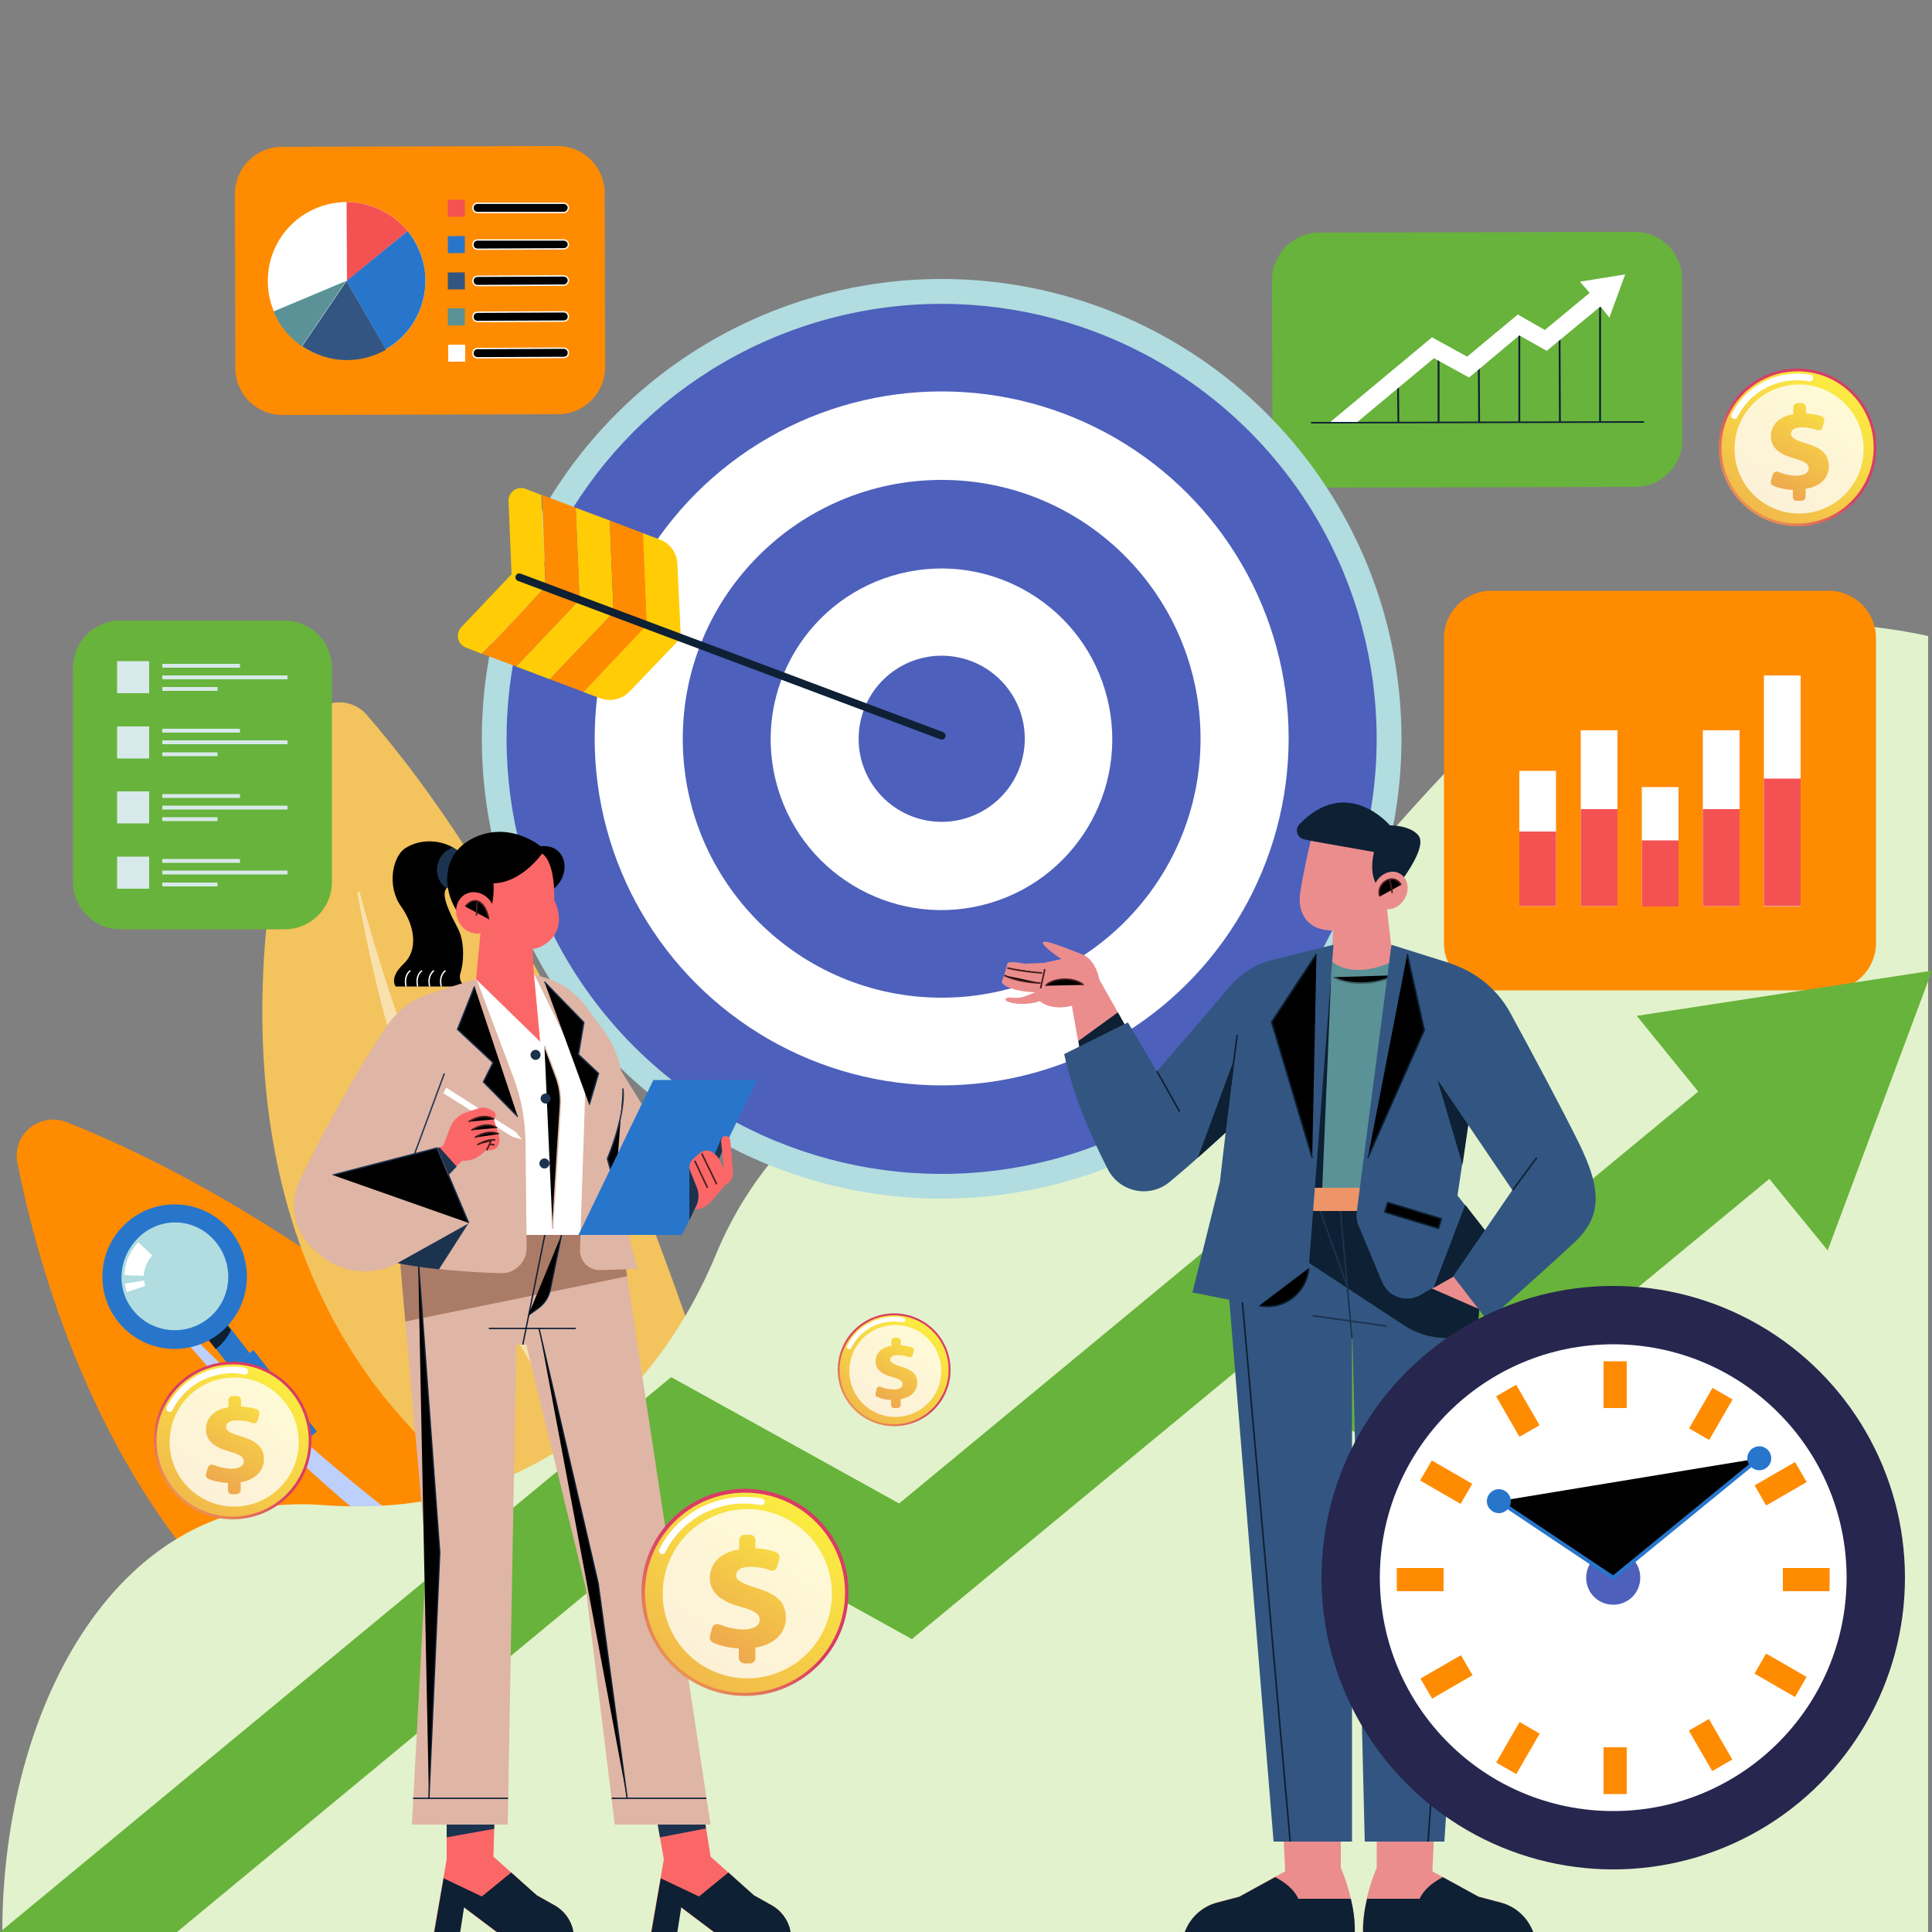 <?xml version="1.0" encoding="utf-8"?>
<!-- Generator: Adobe Illustrator 26.3.1, SVG Export Plug-In . SVG Version: 6.00 Build 0)  -->
<svg version="1.1" id="a" xmlns="http://www.w3.org/2000/svg" xmlns:xlink="http://www.w3.org/1999/xlink" x="0px" y="0px"
	 viewBox="0 0 500 500" style="enable-background:new 0 0 500 500;" xml:space="preserve">
<rect x="0" y="0" width="500" height="500" fill="#808080" stroke="none"/>
<style type="text/css">
	.st0{fill:#FF8B00;}
	.st1{fill:#BDD0FB;}
	.st2{fill:#F3C35D;}
	.st3{opacity:0.5;fill:#FFFFFF;enable-background:new    ;}
	.st4{fill:#FFFFFF;}
	.st5{fill:#F45252;}
	.st6{fill:#2776CC;}
	.st7{fill:#325681;}
	.st8{fill:#5A9297;}
	.st9{stroke:#FFFFFF;stroke-width:0.35;}
	.st10{fill:#E2F2CC;}
	.st11{fill:#68B33B;}
	.st12{fill:none;stroke:#0E2033;stroke-width:0.41;}
	.st13{fill:none;stroke:#0E2033;stroke-width:0.47;}
	.st14{fill:none;}
	.st15{fill:#B1DCE0;}
	.st16{fill:#4D60BC;}
	.st17{fill:#FFCC05;}
	.st18{fill:none;stroke:#0E2033;stroke-width:2;stroke-linecap:round;stroke-linejoin:round;}
	.st19{fill:#FB6767;}
	.st20{fill:#1B334F;}
	.st21{fill:#0E2033;}
	.st22{fill:#DFB5A5;}
	.st23{fill:#AA7B66;}
	.st24{fill:none;stroke:#0E2033;stroke-width:0.35;}
	.st25{stroke:#0E2033;stroke-width:0.35;}
	.st26{stroke:#491F1F;stroke-width:0.37;}
	.st27{fill:none;stroke:#491F1F;stroke-width:0.37;}
	.st28{stroke:#1B334F;stroke-width:0.35;}
	.st29{fill:none;stroke:#1B334F;stroke-width:0.35;}
	.st30{fill:none;stroke:#491F1F;stroke-width:0.41;}
	.st31{stroke:#491F1F;stroke-width:0.41;}
	.st32{stroke:#DFB5A5;stroke-width:0.35;}
	.st33{stroke:#FFFFFF;stroke-width:5.02;}
	.st34{fill:#EB8D8D;}
	.st35{fill:none;stroke:#1B334F;stroke-width:0.41;}
	.st36{stroke:#3A6163;stroke-width:0.41;}
	.st37{fill:#ED9568;}
	.st38{stroke:#0E2033;stroke-width:0.41;}
	.st39{fill:#26264F;}
	.st40{stroke:#2776CC;stroke-width:0.98;}
	.st41{fill:#D8E9EB;}
	.st42{fill:none;stroke:#D8E9EB;}
	.st43{fill:url(#SVGID_1_);}
	.st44{fill:url(#SVGID_00000075154720485637142720000014373369724035230109_);}
	.st45{opacity:0.78;fill:#FFFFFF;enable-background:new    ;}
	.st46{fill:url(#SVGID_00000119811432562920729230000012941263225260778929_);}
	.st47{fill:url(#SVGID_00000174597876704678427680000012912546377160419717_);}
	.st48{fill:url(#SVGID_00000102528344117663257480000012405139485240270990_);}
	.st49{fill:url(#SVGID_00000097497486040803337370000006623202304514587781_);}
	.st50{fill:url(#SVGID_00000147206691332043704850000009483871788754784652_);}
	.st51{fill:url(#SVGID_00000161631730688769125170000009057434080617025214_);}
	.st52{fill:url(#SVGID_00000052807323122890804970000003698162618381350824_);}
	.st53{fill:url(#SVGID_00000110448380799694764820000013741931063671287477_);}
	.st54{fill:url(#SVGID_00000073697191690652987010000005839279154805584809_);}
	.st55{fill:url(#SVGID_00000163045989371910997370000005717304045747564979_);}
</style>
<g>
	<path class="st0" d="M219,449.9c0,0-99-118.9-201.8-159.5c-6.9-2.7-14.1,3.2-12.7,10.5C14.1,349.6,56.3,490.9,219,449.9L219,449.9z
		"/>
	<path class="st1" d="M201.2,447.9c0.5,0.2,0.3,0.9-0.2,0.8c-18.7-3.4-96.1-26.9-164.9-116.4c-0.2-0.3,0.2-0.6,0.4-0.4
		C54.6,351.6,123.8,422.9,201.2,447.9L201.2,447.9z"/>
</g>
<g>
	<path class="st2" d="M200.5,419.6c0,0-33.1-151.2-105.6-234.6c-4.9-5.6-14-3.6-16.1,3.5C64.9,236.2,37.2,381.1,200.5,419.6z"/>
	<path class="st3" d="M185.7,409.7c0.4,0.4-0.1,0.9-0.5,0.6c-15-11.6-72.9-68.1-92.7-179.2c-0.1-0.4,0.5-0.5,0.6-0.1
		C100,256.7,128.5,351.9,185.7,409.7L185.7,409.7z"/>
</g>
<g>
	<path class="st0" d="M73,38l71.3-0.2c6.7,0,12.2,5.4,12.2,12.2l0.1,45c0,6.7-5.4,12.2-12.2,12.2l-71.3,0.2
		c-6.7,0-12.2-5.4-12.2-12.2l-0.1-45C60.8,43.5,66.2,38,73,38z"/>
	<g>
		<circle class="st4" cx="89.7" cy="72.7" r="20.4"/>
		<path class="st5" d="M105.5,59.8c-3.8-4.6-9.5-7.5-15.8-7.5l0.1,20.4L105.5,59.8L105.5,59.8z"/>
		<path class="st6" d="M105.5,59.8L89.7,72.7l10.1,17.7c6.2-3.5,10.3-10.2,10.3-17.8C110.1,67.8,108.3,63.3,105.5,59.8L105.5,59.8z"
			/>
		<path class="st7" d="M78.2,89.6c3.3,2.2,7.3,3.6,11.6,3.6c3.7,0,7.1-1,10.1-2.7L89.7,72.7L78.2,89.6L78.2,89.6z"/>
		<path class="st8" d="M70.8,80.6c1.5,3.7,4.1,6.8,7.3,9l11.5-16.9L70.8,80.6L70.8,80.6z"/>
	</g>
	<g>
		
			<rect x="115.9" y="51.7" transform="matrix(1 -2.268920e-03 2.268920e-03 1 -0.122 0.268)" class="st5" width="4.4" height="4.4"/>
		<path class="st9" d="M145.9,55l-22.3,0c-0.7,0-1.2-0.5-1.2-1.2l0,0c0-0.7,0.5-1.2,1.2-1.2l22.3,0c0.6,0,1.2,0.5,1.2,1.2l0,0
			C147,54.5,146.5,55,145.9,55z"/>
		
			<rect x="115.9" y="61.1" transform="matrix(1 -2.268920e-03 2.268920e-03 1 -0.143 0.268)" class="st6" width="4.4" height="4.4"/>
		<path class="st9" d="M145.9,64.4l-22.3,0.1c-0.7,0-1.2-0.5-1.2-1.2l0,0c0-0.7,0.5-1.2,1.2-1.2l22.3,0c0.6,0,1.2,0.5,1.2,1.2l0,0
			C147.1,63.9,146.5,64.4,145.9,64.4z"/>
		
			<rect x="115.9" y="70.5" transform="matrix(1 -2.268920e-03 2.268920e-03 1 -0.165 0.268)" class="st7" width="4.4" height="4.4"/>
		<path class="st9" d="M145.9,73.8l-22.3,0.1c-0.7,0-1.2-0.5-1.2-1.2l0,0c0-0.7,0.5-1.2,1.2-1.2l22.3-0.1c0.6,0,1.2,0.5,1.2,1.2l0,0
			C147.1,73.2,146.5,73.8,145.9,73.8z"/>
		
			<rect x="115.9" y="79.8" transform="matrix(1 -2.268920e-03 2.268920e-03 1 -0.186 0.268)" class="st8" width="4.4" height="4.4"/>
		<path class="st9" d="M145.9,83.1l-22.3,0.1c-0.7,0-1.2-0.5-1.2-1.2l0,0c0-0.7,0.5-1.2,1.2-1.2l22.3-0.1c0.6,0,1.2,0.5,1.2,1.2l0,0
			C147.1,82.6,146.6,83.1,145.9,83.1z"/>
		<rect x="116" y="89.2" transform="matrix(1 -2.268920e-03 2.268920e-03 1 -0.207 0.268)" class="st4" width="4.4" height="4.4"/>
		<path class="st9" d="M145.9,92.5l-22.3,0.1c-0.7,0-1.2-0.5-1.2-1.2l0,0c0-0.7,0.5-1.2,1.2-1.2l22.3-0.1c0.6,0,1.2,0.5,1.2,1.2l0,0
			C147.1,92,146.6,92.5,145.9,92.5z"/>
	</g>
</g>
<path class="st10" d="M499,500V164.6c0,0-69.4-16.7-111.2,21.8c-41.8,38.5-53.5,73.6-100.4,74.4c-46.8,0.8-86.1,25.2-102,63.6
	s-49.4,69.1-102,65.1c-52.7-4.1-82.8,52-82.8,110.5H499z"/>
<g>
	<path class="st11" d="M341.4,60.2l81.7-0.2c6.7,0,12.2,5.4,12.2,12.2l0.1,41.6c0,6.7-5.4,12.2-12.2,12.2l-81.7,0.2
		c-6.7,0-12.2-5.4-12.2-12.2l-0.1-41.6C329.2,65.7,334.7,60.2,341.4,60.2z"/>
	<g>
		<g>
			<line class="st12" x1="339.3" y1="109.4" x2="425.5" y2="109.2"/>
			<g>
				<line class="st13" x1="361.8" y1="99" x2="361.9" y2="109.3"/>
				<line class="st13" x1="372.3" y1="91.2" x2="372.3" y2="109.3"/>
				<line class="st13" x1="382.7" y1="93.1" x2="382.8" y2="109.3"/>
				<line class="st13" x1="393.2" y1="84.6" x2="393.2" y2="109.2"/>
				<line class="st13" x1="403.6" y1="84.5" x2="403.7" y2="109.2"/>
				<line class="st13" x1="414.1" y1="79.5" x2="414.1" y2="109.2"/>
			</g>
		</g>
		<polygon class="st4" points="408.9,72.9 411.4,75.8 399.8,85.4 392.8,81.4 379.7,92.3 370.6,87.3 344.3,109.2 351.3,109.2 
			371.1,92.7 380.2,97.7 393.2,86.8 400.3,90.8 414.2,79.3 416.5,82.2 420.6,71 		"/>
	</g>
</g>
<g>
	<path class="st0" d="M385.9,152.9h87.4c6.7,0,12.2,5.5,12.2,12.2v79c0,6.7-5.5,12.2-12.2,12.2h-87.4c-6.7,0-12.2-5.5-12.2-12.2v-79
		C373.7,158.4,379.2,152.9,385.9,152.9z"/>
	<g>
		<g>
			<g>
				<rect x="393.2" y="199.5" class="st4" width="9.5" height="35"/>
				<rect x="393.2" y="215.2" class="st5" width="9.5" height="19.3"/>
			</g>
			<g>
				<rect x="409.1" y="189" class="st4" width="9.5" height="45.5"/>
				<rect x="409.1" y="209.4" class="st5" width="9.5" height="25.1"/>
			</g>
			<g>
				<rect x="424.9" y="203.7" class="st4" width="9.5" height="30.9"/>
				<rect x="424.9" y="217.5" class="st5" width="9.5" height="17.1"/>
			</g>
			<g>
				<rect x="440.7" y="189" class="st4" width="9.5" height="45.5"/>
				<rect x="440.7" y="209.4" class="st5" width="9.5" height="25.1"/>
			</g>
			<g>
				<rect x="456.5" y="174.8" class="st4" width="9.5" height="59.8"/>
				<rect x="456.5" y="201.5" class="st5" width="9.5" height="33"/>
			</g>
		</g>
		<line class="st14" x1="384.3" y1="234.5" x2="474.9" y2="234.5"/>
	</g>
</g>
<g>
	<g>
		<circle class="st15" cx="243.7" cy="191.2" r="119"/>
		
			<ellipse transform="matrix(0.707 -0.707 0.707 0.707 -63.781 228.34)" class="st16" cx="243.7" cy="191.2" rx="112.6" ry="112.6"/>
		<circle class="st4" cx="243.7" cy="191.1" r="89.8"/>
		<circle class="st16" cx="243.7" cy="191.2" r="67"/>
		
			<ellipse transform="matrix(0.971 -0.239 0.239 0.971 -38.679 63.918)" class="st4" cx="243.7" cy="191.2" rx="44.2" ry="44.2"/>
		
			<ellipse transform="matrix(0.16 -0.987 0.987 0.16 16.006 401.132)" class="st16" cx="243.7" cy="191.2" rx="21.5" ry="21.5"/>
	</g>
	<g>
		<g>
			<path class="st17" d="M141.2,151.9l-8.8-3.3l-0.8-18.9c-0.1-2.3,2.2-4,4.4-3.2l4.1,1.6L141.2,151.9L141.2,151.9z"/>
			<polygon class="st0" points="150,155.2 141.2,151.9 140.3,128.1 149,131.4 			"/>
			<polygon class="st17" points="158.8,158.5 150,155.2 149,131.4 157.8,134.7 			"/>
			<polygon class="st0" points="167.5,161.8 158.8,158.5 157.8,134.7 166.5,138 			"/>
			<path class="st17" d="M176.2,165.1l-8.8-3.3l-1-23.8l4.3,1.6c2.7,1,4.5,3.5,4.6,6.4L176.2,165.1z"/>
			<path class="st17" d="M141.2,151.9l-8.8-3.3l-13,13.7c-1.6,1.7-1,4.5,1.2,5.3l4.1,1.6L141.2,151.9L141.2,151.9z"/>
			<polygon class="st0" points="150,155.2 141.2,151.9 124.8,169.2 133.6,172.5 			"/>
			<polygon class="st17" points="158.8,158.5 150,155.2 133.6,172.5 142.3,175.8 			"/>
			<polygon class="st0" points="167.5,161.8 158.8,158.5 142.3,175.8 151.1,179.1 			"/>
			<path class="st17" d="M176.2,165.1l-8.8-3.3l-16.4,17.3l4.3,1.6c2.7,1,5.7,0.3,7.7-1.8L176.2,165.1L176.2,165.1z"/>
		</g>
		<line class="st18" x1="134.4" y1="149.4" x2="243.7" y2="190.4"/>
	</g>
</g>
<polygon class="st11" points="423.6,262.9 439.5,282.5 364.1,344.8 318.2,318.4 232.7,389.1 173.7,356.4 0,500 45.8,500 177,391.5 
	236,424.2 321.2,353.8 367.1,380.1 457.9,305.1 473,323.6 500,251.2 "/>
<g>
	<path class="st19" d="M115.6,481.2v-11.4H128l-0.3,10.7l11.2,10l4.8,2.7c2.2,1.2,3.8,3.4,4.4,5.8l0.2,1h-19.8l-8.5-6.4l-1,6.4h-6.7
		L115.6,481.2L115.6,481.2z"/>
	<polygon class="st20" points="128,469.8 115.6,469.8 115.6,475.5 127.9,473.3 	"/>
	<path class="st21" d="M143.7,493.2l-4.8-2.7l-6.6-5.9l-7.6,6.2l-9.9-4.7l-2.4,13.9h6.7l1-6.4l8.5,6.4h19.8l-0.2-1
		C147.5,496.6,145.9,494.5,143.7,493.2L143.7,493.2z"/>
	<path class="st19" d="M171.8,481.2l-2-11.4h12.4l1.7,10.7l11.2,10l4.8,2.7c2.2,1.2,3.8,3.4,4.4,5.8l0.2,1h-19.8l-8.5-6.4l-1,6.4
		h-6.7L171.8,481.2L171.8,481.2z"/>
	<polygon class="st20" points="169.8,469.8 182.2,469.8 182.7,473.2 170.8,475.5 	"/>
	<path class="st21" d="M199.9,493.2l-4.8-2.7l-6.6-5.9l-7.6,6.2l-9.9-4.7l-2.4,13.9h6.7l1-6.4l8.5,6.4h19.8l-0.2-1
		C203.7,496.6,202.1,494.5,199.9,493.2L199.9,493.2z"/>
	<polygon class="st22" points="102.8,318 160.4,318 183.9,472.2 159.1,472.2 151.6,411.1 136.2,348 133.6,348 131.4,472.2 
		106.6,472.2 110.3,403.1 	"/>
	<polygon class="st23" points="162.3,330.3 104.9,342 102.8,318 160.4,318 	"/>
	<g>
		<line class="st24" x1="182.8" y1="465.4" x2="158.3" y2="465.4"/>
		<line class="st24" x1="131.5" y1="465.4" x2="106.9" y2="465.4"/>
	</g>
	<line class="st24" x1="141" y1="319.6" x2="135.3" y2="348"/>
	<path class="st25" d="M145.3,319.6l-2.9,14.1c-0.4,2-1.5,3.7-3.2,4.9l-2.5,1.8"/>
	<line class="st24" x1="126.5" y1="343.8" x2="149" y2="343.8"/>
	<polyline class="st25" points="108.2,325.6 113.8,401.8 111,465.4 	"/>
	<polyline class="st25" points="139.5,343.8 154.8,409.8 162.3,465.4 	"/>
	<polygon class="st22" points="148.1,256.8 170.6,293 157.9,311.7 	"/>
	<polygon class="st4" points="127.9,319.6 153.6,319.6 153.6,272.6 138.3,252.2 123.3,253.3 	"/>
	<path d="M119.3,220.9c-3.6-3.6-10.1-4.2-14.4-1.4c-3.4,2.2-4.8,9.9-1.1,15.1c3.7,5.2,4.4,11.4,0.6,14.9c-3.8,3.6-2,5.8-2,5.8h18.1
		c0,0-2.1-1.1-1.3-3.6c0.8-2.5,1.1-7.6-0.5-11s-6.7-11.6-1-11.5C117.6,229.1,119.3,220.9,119.3,220.9z"/>
	<path class="st20" d="M113.1,225.1c0,2,0.9,3.7,2.4,4.8c0.4-0.5,1.1-0.8,2.2-0.8l1.6-8.2c-0.6-0.6-1.3-1.1-2.1-1.6
		C114.8,220.2,113.1,222.4,113.1,225.1z"/>
	<path d="M142.5,230.6c5.7-3.7,4.5-12.3-2.6-11.6c0,0-8.4-7-18-1.8c-9.6,5.2-6.7,17.9,0,22.4L142.5,230.6L142.5,230.6z"/>
	<path class="st19" d="M140.3,220.9c0,0-5.3,7.6-12.6,7.7c0,0,0.8,6.5-3.3,12.4l-1.2,12.4l16.6,16.2l-1.6-17.3l-0.4-6.7
		c3.4-0.3,9.5-4.6,5.6-12.7C143.5,232.8,143.8,223.3,140.3,220.9L140.3,220.9z"/>
	<path class="st19" d="M127.5,234.2c1.3,2.7,0.3,5.9-2.1,7c-2.4,1.1-5.5-0.1-6.8-2.9c-1.3-2.7-0.3-5.9,2.1-7
		S126.2,231.4,127.5,234.2z"/>
	<path class="st26" d="M120.4,234.6c2.8-3.3,5.4-0.7,6.1,3.3"/>
	<line class="st27" x1="123.3" y1="237" x2="123.5" y2="233.1"/>
	<path class="st22" d="M123.3,253.3l9.6,25.6c2,5.3,3,10.8,3.1,16.4l0.3,27.7c0,3.6-3,6.6-6.6,6.5c-7.4-0.2-19.4-0.9-28.9-3.2
		l3-55.5c0.4-6.9,5-12.9,11.6-15L123.3,253.3L123.3,253.3z"/>
	<path class="st20" d="M121.3,316.5l-20.4,6.5l-0.2,3.4c4,1,8.5,1.6,12.9,2.1L121.3,316.5L121.3,316.5z"/>
	<path class="st22" d="M111.2,257.2l6.3-2l-1.3,19.6l-8.9,23.9l5.8-1.5l8.2,19.4l-18.3,10.2c-6.7,3.7-14.9,2.7-20.6-2.4l-1.4-1.3
		c-4.9-4.5-6.3-11.7-3.4-17.7c4.9-10.1,13.2-26,22.4-39.7C102.7,261.6,106.6,258.7,111.2,257.2L111.2,257.2z"/>
	<polyline class="st28" points="121.3,316.5 113.1,297.1 86.1,304.1 	"/>
	<line class="st29" x1="115" y1="277.8" x2="107.3" y2="298.6"/>
	<path class="st22" d="M138.3,252.2l11.2,23c1.4,2.8,2,5.9,1.9,9l-1.3,39.2c-0.1,3,2.3,5.4,5.3,5.3l9.6-0.3l-7.8-28.6l3-10.7
		c2.2-7.8,0.7-16.2-4.2-22.7l-4.5-6.1c-2.5-3.3-5.9-5.8-9.9-7.1L138.3,252.2L138.3,252.2z"/>
	<polygon class="st4" points="133.4,292.9 135.1,294.9 132.6,294.2 114.7,282.9 115.5,281.5 	"/>
	<polyline class="st28" points="122.8,255.3 118.4,266.4 127.6,275 125.1,280 134,289 	"/>
	<polyline class="st28" points="140.9,254.1 151.1,264.6 149.7,272.9 154.9,277.8 152.5,285.9 	"/>
	<path class="st9" d="M106.2,251.2c0,0-1.8,1.1-1.1,4.1"/>
	<path class="st9" d="M109.2,251.2c0,0-1.8,1.1-1.1,4.1"/>
	<path class="st9" d="M112.3,251.2c0,0-1.8,1.1-1.1,4.1"/>
	<path class="st9" d="M115.3,251.2c0,0-1.8,1.1-1.1,4.1"/>
	<path class="st28" d="M161.2,281.7c0,0,1.1,5.5-4,18.2l2.1,7.5"/>
	<polygon class="st6" points="176.5,319.6 149.7,319.6 169.1,279.5 195.9,279.5 	"/>
	<polygon class="st20" points="178.4,302.4 178.4,315.8 187.8,296.2 186.7,294.5 184.3,300.4 	"/>
	<g>
		<path class="st19" d="M184,311l3.8-4.4l0,0c1.2-0.6,2-1.8,1.9-3.1l-0.7-8.4c-0.1-0.8-0.9-1.3-1.7-1l0,0c-0.4,0.2-0.7,0.7-0.7,1.2
			l0.8,7.3l-1.5-2.9c-0.2-0.4-0.5-0.7-0.8-0.9l-0.6-0.5c-1-0.8-2.4-0.7-3.4,0.1l-1.8,1.6c-0.8,0.8-1.1,1.9-0.7,3l1.7,4.2
			c0.7,1.7,0.6,3.6-0.2,5.2l-0.3,0.6l0,0C181.3,313,182.9,312.3,184,311L184,311z"/>
		<line class="st30" x1="181.6" y1="298.5" x2="185.5" y2="306.5"/>
		<line class="st30" x1="179.8" y1="300.4" x2="183.1" y2="307.4"/>
	</g>
	<g>
		<path class="st19" d="M113.1,297.1l1.6-0.5l1.8-4.8c0.7-1.8,2.2-3.3,4.1-3.9l3.3-1.1c1-0.3,2.1-0.2,2.9,0.3l0.9,0.5
			c0.6,0.4,0.8,1.2,0.3,1.8l-0.2,0.2l1.5,5c0,0,0.3,3.7-3.5,3c0,0-2.5,3.1-6.2,2.8l-3.6,3.6L113.1,297.1L113.1,297.1z"/>
		<g>
			<path class="st31" d="M127.9,289.7c0,0-2.4-2-6.6,0.6"/>
			<path class="st31" d="M128.6,291.9c0,0-2.4-2-6.6,0.6"/>
			<path class="st31" d="M129.1,293.5c-0.8-0.4-3-1.1-6.2,0.9"/>
			<path class="st31" d="M128.2,295c-1.1-0.1-2.7,0.1-4.7,1.3"/>
			<path class="st31" d="M125.9,297.7c0,0,0.9-1.5,1.2-2.7"/>
			<line class="st30" x1="128" y1="296.3" x2="126.6" y2="296.1"/>
		</g>
		<polygon class="st20" points="113.8,297 118.2,301.9 116.1,304.1 113.1,297.1 		"/>
	</g>
	<path class="st32" d="M140.9,270.7l3,8c0.9,2.4,1.3,5,1.1,7.6l-2,31.7"/>
	<path class="st20" d="M139.9,273c0,0.7-0.6,1.3-1.3,1.3s-1.3-0.6-1.3-1.3s0.6-1.3,1.3-1.3S139.9,272.3,139.9,273z"/>
	<path class="st20" d="M142.5,284.3c0,0.7-0.6,1.3-1.3,1.3s-1.3-0.6-1.3-1.3s0.6-1.3,1.3-1.3S142.5,283.6,142.5,284.3z"/>
	<path class="st20" d="M142.2,301.1c0,0.7-0.6,1.3-1.3,1.3s-1.3-0.6-1.3-1.3s0.6-1.3,1.3-1.3S142.2,300.4,142.2,301.1z"/>
</g>
<g>
	
		<rect x="65.8" y="349.2" transform="matrix(0.79 -0.614 0.614 0.79 -207.651 119.269)" class="st6" width="8.7" height="26.7"/>
	
		<rect x="55.1" y="341.1" transform="matrix(0.79 -0.614 0.614 0.79 -200.737 108.718)" class="st6" width="6.2" height="12.2"/>
	<path class="st21" d="M55.8,349.1c0.1,0,0.1-0.1,0.2-0.1c1.7-1.3,2.9-2.9,3.8-4.8l-2.9-3.7l-4.9,3.8L55.8,349.1L55.8,349.1z"/>
	<circle class="st6" cx="45.2" cy="330.4" r="18.7"/>
	<path class="st15" d="M56.2,321.9c4.6,6.1,3.6,14.7-2.4,19.4S39,345,34.3,338.9s-3.4-14.5,2.4-19.4
		C42.8,314.5,51.5,315.6,56.2,321.9z"/>
	<path class="st33" d="M35.2,333.6c-0.2-0.6-0.3-1.2-0.4-1.8"/>
	<path class="st33" d="M34.7,330.1c0.1-2.5,1.1-5,2.9-6.9"/>
</g>
<g>
	<path class="st34" d="M291.5,265.9l-7-12.4c0,0-0.8-5.2-4.6-6.6c-3.9-1.4-9.5-3.9-10-3c-0.4,0.9,4.8,4.3,4.8,4.3l-4.6,1l-4.9,0.2
		c0,0-4.3-0.9-4.5,0c-0.2,0.9-0.9,3.4-1.4,4.5c-0.5,1.1,3.6,2.8,8.6,2.9c0,0-2.7,1.2-4,1.4s-3.4-0.4-3.7,0.4c-0.3,0.8,4.5,2,8.9,0.5
		c0,0,2.7,2.6,8.3,1.2l2,11.3L291.5,265.9L291.5,265.9z"/>
	<path class="st31" d="M260.7,250.5c0,0,3.3,0.9,9,1.3"/>
	<path class="st31" d="M259.9,252.4c0,0,3.1,1.8,9.4,2"/>
	<line class="st30" x1="270.4" y1="250.8" x2="269.3" y2="255.8"/>
	<path class="st31" d="M270.6,255.1c1.9-2,7.2-2.4,9.8-0.2"/>
	<polygon class="st21" points="279.1,269.4 279.4,271.5 291.5,265.9 289.3,262 	"/>
	<path class="st34" d="M347,473.7v9.7c0,0,3.5,7.5,3.7,16.5h-44l0.4-0.9c1.5-3.3,4.5-5.8,8-6.7l5.7-1.5l11.8-6.5l-0.5-10.7
		L347,473.7L347,473.7z"/>
	<path class="st21" d="M349.6,491.4H336c-1.2-2.7-3.9-4.5-6-5.6l-9.3,5.1l-5.7,1.5c-3.5,0.9-6.5,3.4-8,6.7l-0.4,0.9h44
		C350.7,496.9,350.2,493.9,349.6,491.4L349.6,491.4z"/>
	<path class="st34" d="M356.3,473.7v9.7c0,0-3.5,7.5-3.7,16.5h44l-0.4-0.9c-1.5-3.3-4.5-5.8-8-6.7l-5.7-1.5l-11.8-6.5l0.5-10.7
		L356.3,473.7L356.3,473.7z"/>
	<path class="st21" d="M353.8,491.4h13.6c1.2-2.7,3.9-4.5,6-5.6l9.3,5.1l5.7,1.5c3.5,0.9,6.5,3.4,8,6.7l0.4,0.9h-44
		C352.7,496.9,353.2,493.9,353.8,491.4L353.8,491.4z"/>
	<polygon class="st7" points="383.8,322.6 373.8,476.6 353.2,476.6 349.9,341.8 349.9,476.6 329.6,476.6 317.7,331.1 324,313.4 
		364.6,313.4 	"/>
	<path class="st21" d="M382.4,345l1.5-22.4l-19.2-9.2h-29l-1.7,10.3l29.2,19.2c4.7,3.1,10.4,4.1,15.9,2.9L382.4,345L382.4,345z"/>
	<line class="st35" x1="339.7" y1="340.5" x2="358.9" y2="343.2"/>
	<line class="st35" x1="349.9" y1="346.3" x2="346.9" y2="313.4"/>
	<line class="st35" x1="341.7" y1="313.4" x2="348.7" y2="333"/>
	<line class="st12" x1="321.2" y1="333.3" x2="333.9" y2="476.6"/>
	<line class="st12" x1="379.6" y1="331.9" x2="369.6" y2="476.6"/>
	<polygon class="st34" points="368.6,332.6 382.8,338.8 376.2,330.3 	"/>
	<rect x="339.2" y="248.6" class="st8" width="26.5" height="58.8"/>
	<path class="st36" d="M345.1,252.9c4.5,2.4,11.8,1.8,15.8-0.5"/>
	<polygon class="st21" points="344.5,252.9 342.2,307.4 338.5,307.4 	"/>
	<rect x="333.9" y="307.4" class="st37" width="23" height="6"/>
	<path class="st21" d="M358.8,232.9c0,0,11.5-13.1,8.2-16.8c-2.3-2.6-7.3-2.5-7.3-2.5s-11-13.1-23.4-0.3c-1.3,1.3-0.6,3.5,1.1,3.9
		c0.5,0.1,1.1,0.2,1.8,0.4c4.6,0.8,11,12.3,11,12.3L358.8,232.9L358.8,232.9z"/>
	<path class="st34" d="M339.2,217.6c0,0-2,8.4-2.7,13.4c-0.8,5.1,1.7,9.9,8.5,9.8l-0.3,8c0,0,4.8,5,15.8,0l-2-17.5
		c0,0-4.9-2.3-2.9-10.8L339.2,217.6L339.2,217.6z"/>
	<path class="st34" d="M363.5,232.6c-1.4,2.4-4.2,3.4-6.2,2.2c-2-1.2-2.6-4.1-1.2-6.5s4.2-3.4,6.2-2.2
		C364.4,227.3,364.9,230.2,363.5,232.6z"/>
	<path class="st31" d="M357.1,232c-1.1-3.4,3.5-6.4,5.5-3"/>
	<line class="st30" x1="360.3" y1="231.1" x2="359.7" y2="227.6"/>
	<path class="st7" d="M345.1,244.5l-6.4,83.7c-0.5,6.4-6.5,11-12.8,9.7l-17.3-3.4l7.1-28.6l1.5-12.8c0,0-7.3,6.8-14.4,12.7
		c-5.2,4.4-13,2.8-16.1-3.2c-4-7.8-8.9-18.8-11.3-29.8l16.5-8.2l7.5,12.7l19-22.1c2.9-3.4,6.8-5.8,11.1-6.8L345.1,244.5L345.1,244.5
		z"/>
	<path class="st7" d="M360.1,244.5l-9,69.3c-0.1,1.1,0,2.2,0.4,3.2l6.2,14.8c1.6,3.9,6.2,5.4,9.8,3.4l20.7-11.8l-11-14l6.8-45.7
		c1-6.4-2.9-12.5-9-14.5L360.1,244.5L360.1,244.5z"/>
	<polygon class="st21" points="372,279.4 378.5,301.4 380.1,290.4 	"/>
	<polygon class="st21" points="371,333.3 379.2,311.8 388.3,323.5 	"/>
	<polyline class="st38" points="340.7,246.9 329.1,264.5 339.6,299.6 	"/>
	<polyline class="st38" points="354,299.6 368.6,266.6 364.2,246.9 	"/>
	<path class="st7" d="M371.4,278.5l20,29.5l-15.3,22.3l8.9,11.5c0,0,17.8-15.8,22.8-20.6c7-6.7,6.4-13.9,1-25
		c-4-8.2-12.4-23.9-17.9-34c-3.3-6.1-8.9-10.7-15.5-12.8l-5-1.6L371.4,278.5L371.4,278.5z"/>
	<line class="st12" x1="391.5" y1="308" x2="397.7" y2="299.6"/>
	
		<rect x="364.5" y="307.4" transform="matrix(0.29 -0.957 0.957 0.29 -41.504 573.369)" class="st38" width="2.6" height="14.5"/>
	<line class="st12" x1="316.9" y1="293" x2="320.2" y2="267.8"/>
	<line class="st12" x1="299.4" y1="277.2" x2="305.3" y2="287.7"/>
	<polygon class="st21" points="310,299.6 317.2,293.1 319.5,273.9 	"/>
	<path class="st38" d="M338.7,328.2c-0.5,6.4-6.5,11-12.8,9.7"/>
</g>
<g>
	<circle class="st39" cx="417.5" cy="408.3" r="75.5"/>
	<circle class="st4" cx="417.5" cy="408.3" r="60.4"/>
	<path class="st16" d="M424.5,408.3c0,3.9-3.1,7-7,7s-7-3.1-7-7s3.1-7,7-7S424.5,404.4,424.5,408.3z"/>
	<g>
		<g>
			<rect x="415" y="352.3" class="st0" width="6" height="12.1"/>
			<rect x="415" y="452.2" class="st0" width="6" height="12.1"/>
		</g>
		<g>
			<rect x="389.8" y="359.1" transform="matrix(0.866 -0.5 0.5 0.866 -129.929 245.284)" class="st0" width="6" height="12.1"/>
			<rect x="439.7" y="445.6" transform="matrix(0.866 -0.5 0.5 0.866 -166.505 281.841)" class="st0" width="6" height="12.1"/>
		</g>
		<g>
			<rect x="371.3" y="377.5" transform="matrix(0.5 -0.866 0.866 0.5 -145.031 515.949)" class="st0" width="6" height="12.1"/>
			<rect x="457.8" y="427.5" transform="matrix(0.5 -0.866 0.866 0.5 -145.047 615.839)" class="st0" width="6" height="12.1"/>
		</g>
		<g>
			<rect x="361.5" y="405.8" class="st0" width="12.1" height="6"/>
			<rect x="461.4" y="405.8" class="st0" width="12.1" height="6"/>
		</g>
		<g>
			<rect x="368.3" y="431" transform="matrix(0.866 -0.5 0.5 0.866 -166.83 245.311)" class="st0" width="12.1" height="6"/>
			<rect x="454.8" y="381" transform="matrix(0.866 -0.5 0.5 0.866 -130.269 281.876)" class="st0" width="12.1" height="6"/>
		</g>
		<g>
			<rect x="386.8" y="449.4" transform="matrix(0.5 -0.866 0.866 0.5 -195.364 566.404)" class="st0" width="12.1" height="6"/>
			<rect x="436.7" y="362.9" transform="matrix(0.5 -0.866 0.866 0.5 -95.48 566.391)" class="st0" width="12.1" height="6"/>
		</g>
	</g>
	<polyline class="st40" points="387.9,388.5 417.5,408.3 455.3,377.4 	"/>
	<circle class="st6" cx="387.9" cy="388.5" r="3.1"/>
	<circle class="st6" cx="455.3" cy="377.4" r="3.1"/>
</g>
<g>
	<path class="st11" d="M31.1,160.6h42.6c6.7,0,12.2,5.5,12.2,12.2v55.5c0,6.7-5.5,12.2-12.2,12.2H31.1c-6.7,0-12.2-5.5-12.2-12.2
		v-55.5C18.9,166.1,24.3,160.6,31.1,160.6z"/>
	<g>
		<g>
			<rect x="30.3" y="171.1" class="st41" width="8.3" height="8.3"/>
			<g>
				<line class="st42" x1="42" y1="172.3" x2="62.1" y2="172.3"/>
				<line class="st42" x1="42" y1="175.3" x2="74.4" y2="175.3"/>
				<line class="st42" x1="42" y1="178.3" x2="56.3" y2="178.3"/>
			</g>
		</g>
		<g>
			<rect x="30.3" y="188" class="st41" width="8.3" height="8.3"/>
			<g>
				<line class="st42" x1="42" y1="189.1" x2="62.1" y2="189.1"/>
				<line class="st42" x1="42" y1="192.1" x2="74.4" y2="192.1"/>
				<line class="st42" x1="42" y1="195.2" x2="56.3" y2="195.2"/>
			</g>
		</g>
		<g>
			<rect x="30.3" y="204.8" class="st41" width="8.3" height="8.3"/>
			<g>
				<line class="st42" x1="42" y1="206" x2="62.1" y2="206"/>
				<line class="st42" x1="42" y1="209" x2="74.4" y2="209"/>
				<line class="st42" x1="42" y1="212" x2="56.3" y2="212"/>
			</g>
		</g>
		<g>
			<rect x="30.3" y="221.7" class="st41" width="8.3" height="8.3"/>
			<g>
				<line class="st42" x1="42" y1="222.8" x2="62.1" y2="222.8"/>
				<line class="st42" x1="42" y1="225.8" x2="74.4" y2="225.8"/>
				<line class="st42" x1="42" y1="228.9" x2="56.3" y2="228.9"/>
			</g>
		</g>
	</g>
</g>
<g>
	
		<linearGradient id="SVGID_1_" gradientUnits="userSpaceOnUse" x1="156.092" y1="47.279" x2="192.052" y2="89.019" gradientTransform="matrix(1 0 0 -1 -4.225476e-02 501.982)">
		<stop  offset="0" style="stop-color:#FDF53F"/>
		<stop  offset="1" style="stop-color:#D93C65"/>
	</linearGradient>
	<circle class="st43" cx="192.8" cy="412.1" r="26.8"/>
	
		<linearGradient id="SVGID_00000084507788237045608880000013301076024885719999_" gradientUnits="userSpaceOnUse" x1="212.335" y1="119.47" x2="106.025" y2="-41.14" gradientTransform="matrix(1 0 0 -1 3.404021e-02 502.013)">
		<stop  offset="0" style="stop-color:#FDF53F"/>
		<stop  offset="1" style="stop-color:#D93C65"/>
	</linearGradient>
	<circle style="fill:url(#SVGID_00000084507788237045608880000013301076024885719999_);" cx="192.8" cy="412.2" r="25.9"/>
	<path class="st4" d="M171.4,402.2c-0.1,0-0.2,0-0.4-0.1c-0.4-0.2-0.6-0.7-0.4-1.1c4.2-8.4,12.7-13.6,22.1-13.6c1.5,0,3,0.1,4.5,0.4
		c0.4,0.1,0.8,0.5,0.7,1c-0.1,0.5-0.5,0.8-1,0.7c-1.4-0.2-2.8-0.4-4.2-0.4c-8.8,0-16.7,4.9-20.6,12.7
		C172,402,171.7,402.2,171.4,402.2L171.4,402.2z"/>
	
		<ellipse transform="matrix(0.926 -0.377 0.377 0.926 -141.178 103.172)" class="st45" cx="193.3" cy="412.7" rx="21.9" ry="21.9"/>
	
		<linearGradient id="SVGID_00000019657814734757435370000003668945051063943086_" gradientUnits="userSpaceOnUse" x1="209.18" y1="114.86" x2="152.57" y2="19.82" gradientTransform="matrix(1 0 0 -1 0 502)">
		<stop  offset="0" style="stop-color:#FDF53F"/>
		<stop  offset="1" style="stop-color:#D93C65"/>
	</linearGradient>
	<path style="fill:url(#SVGID_00000019657814734757435370000003668945051063943086_);" d="M191.2,429v-2.4c-2.5-0.1-4.9-0.7-6.7-1.5
		c-0.6-0.3-0.9-1-0.8-1.6l0.6-2.2c0.2-0.8,1.1-1.2,1.9-0.9c1.7,0.7,3.9,1.3,6.2,1.3s4.2-0.8,4.2-2.5c0-1.5-1.4-2.4-4.7-3.3
		c-4.8-1.3-8.2-3.4-8.2-7.5c0-3.8,2.8-6.7,7.6-7.4v-2.4c0-0.8,0.6-1.4,1.4-1.4h1.4c0.8,0,1.4,0.6,1.4,1.4v2.1c2.3,0.1,4,0.5,5.3,1
		c0.7,0.2,1.1,1,0.9,1.7l-0.6,2.1c-0.2,0.8-1.1,1.2-1.8,0.9c-1.2-0.5-3-0.9-5.2-0.9c-2.8,0-3.6,1.2-3.6,2.2c0,1.3,1.7,2.2,5.4,3.3
		c5.3,1.6,7.5,3.8,7.5,7.7c0,3.6-2.7,6.9-7.9,7.7v2.7c0,0.8-0.6,1.4-1.4,1.4h-1.4C191.8,430.4,191.2,429.8,191.2,429L191.2,429z"/>
</g>
<g>
	
		<linearGradient id="SVGID_00000042717342868654460500000007957043703693567647_" gradientUnits="userSpaceOnUse" x1="32.23" y1="96.79" x2="59.62" y2="128.58" gradientTransform="matrix(1 0 0 -1 -2.240507e-03 501.992)">
		<stop  offset="0" style="stop-color:#FDF53F"/>
		<stop  offset="1" style="stop-color:#D93C65"/>
	</linearGradient>
	<circle style="fill:url(#SVGID_00000042717342868654460500000007957043703693567647_);" cx="60.2" cy="372.8" r="20.4"/>
	
		<linearGradient id="SVGID_00000140693590007612454840000000285738895124118966_" gradientUnits="userSpaceOnUse" x1="75.098" y1="151.781" x2="-5.912" y2="29.401" gradientTransform="matrix(1 0 0 -1 0 502)">
		<stop  offset="0" style="stop-color:#FDF53F"/>
		<stop  offset="1" style="stop-color:#D93C65"/>
	</linearGradient>
	<circle style="fill:url(#SVGID_00000140693590007612454840000000285738895124118966_);" cx="60.2" cy="372.8" r="19.7"/>
	<path class="st4" d="M43.9,365.4c-0.1,0-0.2,0-0.4-0.1c-0.4-0.2-0.6-0.7-0.4-1.1c3.3-6.5,9.8-10.5,17-10.5c1.2,0,2.3,0.1,3.4,0.3
		c0.4,0.1,0.8,0.5,0.7,1c-0.1,0.5-0.5,0.8-1,0.7c-1-0.2-2.1-0.3-3.1-0.3c-6.6,0-12.6,3.7-15.5,9.6C44.5,365.2,44.2,365.4,43.9,365.4
		L43.9,365.4z"/>
	<circle class="st45" cx="60.6" cy="373.2" r="16.7"/>
	
		<linearGradient id="SVGID_00000164509430345400882680000016366156824719402165_" gradientUnits="userSpaceOnUse" x1="72.684" y1="148.267" x2="29.554" y2="75.847" gradientTransform="matrix(1 0 0 -1 0 502)">
		<stop  offset="0" style="stop-color:#FDF53F"/>
		<stop  offset="1" style="stop-color:#D93C65"/>
	</linearGradient>
	<path style="fill:url(#SVGID_00000164509430345400882680000016366156824719402165_);" d="M59,385.6v-1.8c-1.9-0.1-3.8-0.5-5.1-1.1
		c-0.5-0.2-0.7-0.7-0.6-1.2l0.5-1.7c0.2-0.6,0.8-0.9,1.4-0.7c1.3,0.5,3,1,4.7,1s3.2-0.6,3.2-1.9c0-1.1-1-1.8-3.6-2.5
		c-3.6-1-6.2-2.6-6.2-5.8c0-2.9,2.1-5.1,5.8-5.7v-1.8c0-0.6,0.5-1.1,1.1-1.1h1.1c0.6,0,1.1,0.5,1.1,1.1v1.6c1.8,0.1,3,0.4,4,0.7
		c0.5,0.2,0.8,0.7,0.7,1.3l-0.4,1.6c-0.2,0.6-0.8,0.9-1.4,0.7c-0.9-0.4-2.2-0.7-4-0.7c-2.2,0-2.8,0.9-2.8,1.7c0,1,1.3,1.7,4.1,2.5
		c4,1.2,5.7,2.9,5.7,5.9c0,2.8-2,5.2-6,5.9v2c0,0.6-0.5,1.1-1.1,1.1H60C59.4,386.7,59,386.2,59,385.6L59,385.6z"/>
</g>
<g>
	
		<linearGradient id="SVGID_00000068642248953280831630000007925229200712528259_" gradientUnits="userSpaceOnUse" x1="437.22" y1="353.798" x2="464.61" y2="385.589" gradientTransform="matrix(1 0 0 -1 -4.547291e-03 501.995)">
		<stop  offset="0" style="stop-color:#FDF53F"/>
		<stop  offset="1" style="stop-color:#D93C65"/>
	</linearGradient>
	<circle style="fill:url(#SVGID_00000068642248953280831630000007925229200712528259_);" cx="465.2" cy="115.8" r="20.4"/>
	
		<linearGradient id="SVGID_00000071535783331548177360000009339199982597856442_" gradientUnits="userSpaceOnUse" x1="480.098" y1="408.781" x2="399.088" y2="286.401" gradientTransform="matrix(1 0 0 -1 0 502)">
		<stop  offset="0" style="stop-color:#FDF53F"/>
		<stop  offset="1" style="stop-color:#D93C65"/>
	</linearGradient>
	<circle style="fill:url(#SVGID_00000071535783331548177360000009339199982597856442_);" cx="465.2" cy="115.8" r="19.7"/>
	<path class="st4" d="M448.9,108.4c-0.1,0-0.2,0-0.4-0.1c-0.4-0.2-0.6-0.7-0.4-1.1c3.3-6.5,9.8-10.5,17-10.5c1.2,0,2.3,0.1,3.4,0.3
		c0.5,0.1,0.8,0.5,0.7,1s-0.5,0.8-1,0.7c-1-0.2-2.1-0.3-3.1-0.3c-6.6,0-12.6,3.7-15.5,9.6C449.5,108.2,449.2,108.4,448.9,108.4
		L448.9,108.4z"/>
	<circle class="st45" cx="465.6" cy="116.2" r="16.7"/>
	
		<linearGradient id="SVGID_00000054951475249447007500000008885797514900419207_" gradientUnits="userSpaceOnUse" x1="477.684" y1="405.267" x2="434.554" y2="332.847" gradientTransform="matrix(1 0 0 -1 0 502)">
		<stop  offset="0" style="stop-color:#FDF53F"/>
		<stop  offset="1" style="stop-color:#D93C65"/>
	</linearGradient>
	<path style="fill:url(#SVGID_00000054951475249447007500000008885797514900419207_);" d="M464,128.6v-1.8c-1.9-0.1-3.8-0.5-5.1-1.1
		c-0.5-0.2-0.7-0.7-0.6-1.2l0.5-1.7c0.2-0.6,0.9-0.9,1.4-0.7c1.3,0.6,3,1,4.7,1s3.2-0.6,3.2-1.9c0-1.1-1-1.8-3.6-2.5
		c-3.6-1-6.2-2.6-6.2-5.8c0-2.9,2.1-5.1,5.8-5.7v-1.8c0-0.6,0.5-1.1,1.1-1.1h1.1c0.6,0,1.1,0.5,1.1,1.1v1.6c1.8,0.1,3,0.4,4,0.7
		c0.5,0.2,0.8,0.7,0.7,1.3l-0.4,1.6c-0.2,0.6-0.8,0.9-1.4,0.7c-0.9-0.3-2.2-0.7-4-0.7c-2.2,0-2.8,0.9-2.8,1.7c0,1,1.3,1.7,4.1,2.5
		c4,1.2,5.7,2.9,5.7,5.9c0,2.8-2,5.2-6,5.8v2c0,0.6-0.5,1.1-1.1,1.1H465C464.4,129.7,464,129.2,464,128.6L464,128.6z"/>
</g>
<g>
	
		<linearGradient id="SVGID_00000088841512341013194840000011812620090014049408_" gradientUnits="userSpaceOnUse" x1="211.462" y1="124.358" x2="231.022" y2="147.068" gradientTransform="matrix(1 0 0 -1 -5.319174e-03 501.996)">
		<stop  offset="0" style="stop-color:#FDF53F"/>
		<stop  offset="1" style="stop-color:#D93C65"/>
	</linearGradient>
	<circle style="fill:url(#SVGID_00000088841512341013194840000011812620090014049408_);" cx="231.4" cy="354.5" r="14.6"/>
	
		<linearGradient id="SVGID_00000139255920889941535380000004730010827056615848_" gradientUnits="userSpaceOnUse" x1="242.069" y1="163.631" x2="184.219" y2="76.241" gradientTransform="matrix(1 0 0 -1 0 502)">
		<stop  offset="0" style="stop-color:#FDF53F"/>
		<stop  offset="1" style="stop-color:#D93C65"/>
	</linearGradient>
	<circle style="fill:url(#SVGID_00000139255920889941535380000004730010827056615848_);" cx="231.4" cy="354.5" r="14.1"/>
	<path class="st4" d="M219.8,349.2c-0.1,0-0.2,0-0.3-0.1c-0.3-0.1-0.4-0.5-0.3-0.8c2.3-4.6,7-7.5,12.2-7.5c0.8,0,1.6,0.1,2.4,0.2
		c0.3,0.1,0.5,0.4,0.5,0.7s-0.4,0.5-0.7,0.5c-0.7-0.1-1.5-0.2-2.2-0.2c-4.7,0-9,2.6-11.1,6.8C220.2,349.1,220,349.2,219.8,349.2
		L219.8,349.2z"/>
	<circle class="st45" cx="231.7" cy="354.8" r="11.9"/>
	
		<linearGradient id="SVGID_00000098927247716716248790000017705503841741976226_" gradientUnits="userSpaceOnUse" x1="240.358" y1="161.125" x2="209.548" y2="109.415" gradientTransform="matrix(1 0 0 -1 0 502)">
		<stop  offset="0" style="stop-color:#FDF53F"/>
		<stop  offset="1" style="stop-color:#D93C65"/>
	</linearGradient>
	<path style="fill:url(#SVGID_00000098927247716716248790000017705503841741976226_);" d="M230.6,363.6v-1.3c-1.4,0-2.7-0.4-3.6-0.8
		c-0.3-0.1-0.5-0.5-0.4-0.9l0.3-1.2c0.1-0.4,0.6-0.7,1-0.5c0.9,0.4,2.1,0.7,3.4,0.7s2.3-0.4,2.3-1.4c0-0.8-0.8-1.3-2.6-1.8
		c-2.6-0.7-4.4-1.8-4.4-4.1c0-2.1,1.5-3.6,4.1-4v-1.3c0-0.4,0.3-0.8,0.8-0.8h0.8c0.4,0,0.8,0.3,0.8,0.8v1.2c1.2,0,2.2,0.3,2.9,0.5
		c0.4,0.1,0.6,0.5,0.5,0.9l-0.3,1.1c-0.1,0.4-0.6,0.7-1,0.5c-0.7-0.2-1.6-0.5-2.8-0.5c-1.6,0-2,0.6-2,1.2c0,0.7,0.9,1.2,2.9,1.8
		c2.9,0.9,4.1,2,4.1,4.2c0,2-1.5,3.7-4.3,4.2v1.5c0,0.4-0.3,0.8-0.8,0.8h-0.8C230.9,364.4,230.6,364.1,230.6,363.6L230.6,363.6z"/>
</g>
</svg>
